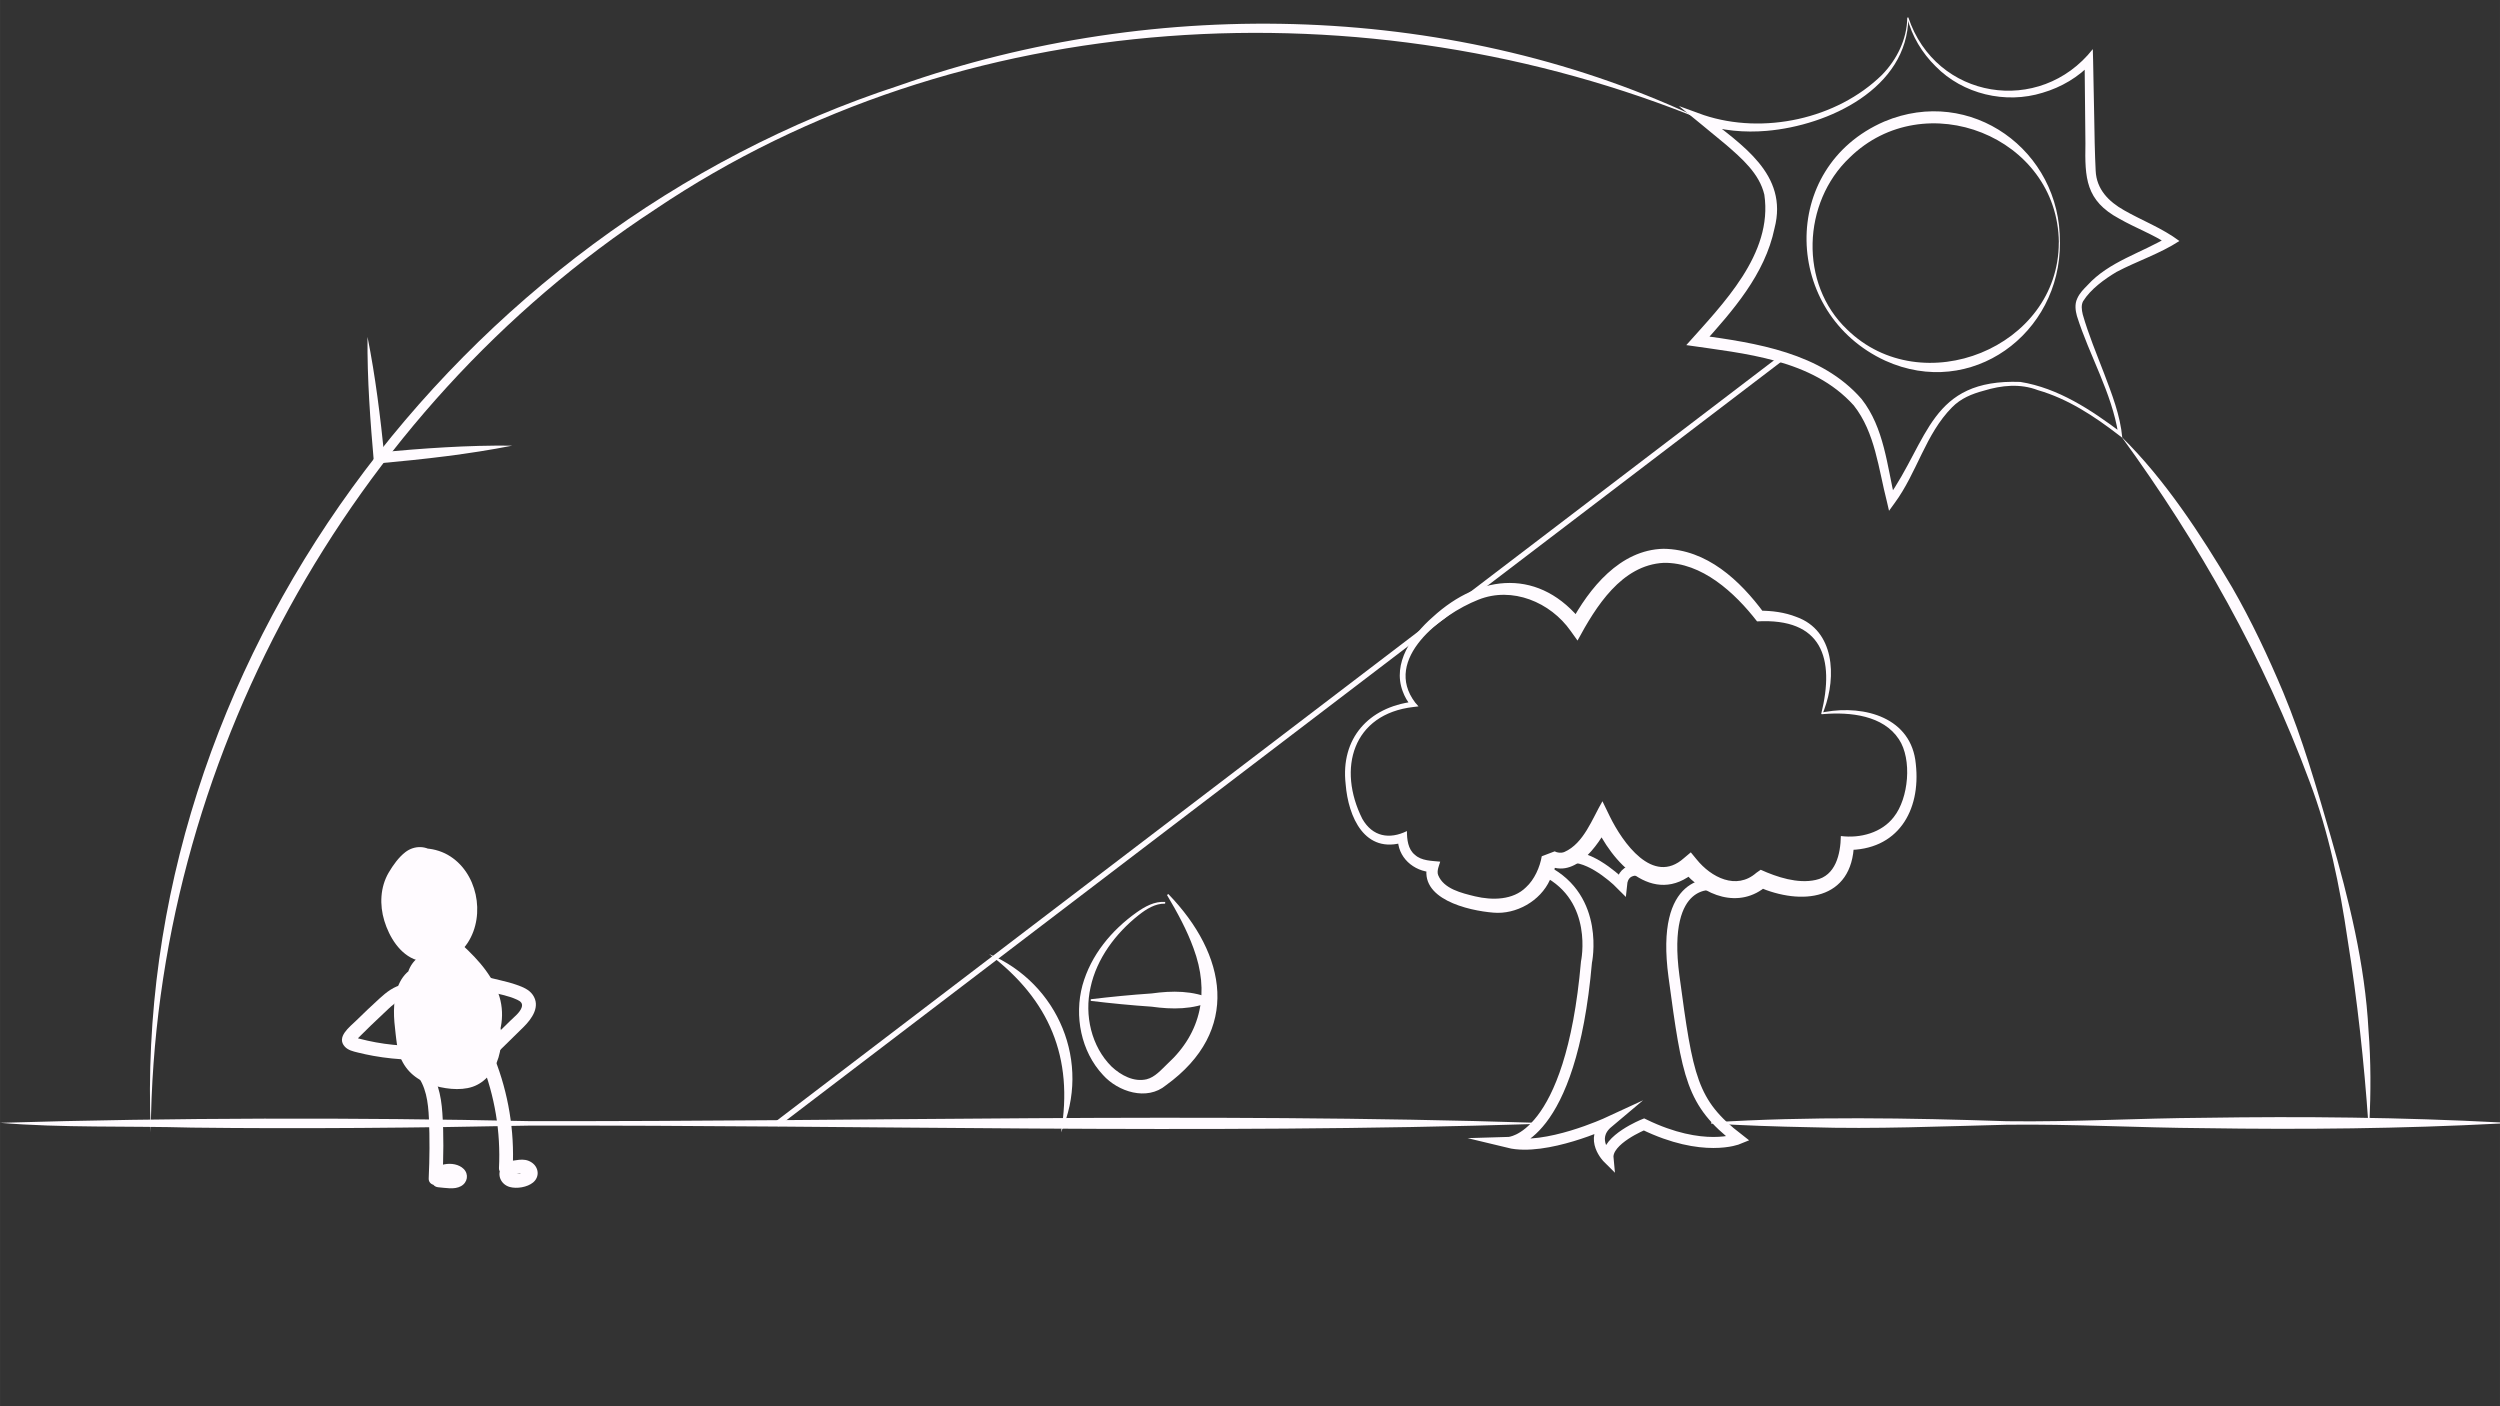 <?xml version="1.0" encoding="UTF-8"?><svg id="Lager_1" xmlns="http://www.w3.org/2000/svg" width="16cm" height="9cm" viewBox="0 0 453.54 255.12"><rect x="0" y="0" width="453.54" height="255.12" fill="#333333" stroke="none"/><path d="M330.4,129.51c2.51-10.12,.14-17.43-11.64-16.78-4.04-5.22-10.03-10.73-16.93-10.62-7.64,.39-12.31,7.92-15.64,14.1l-1.25-1.75c-3.67-5.22-10.61-8.13-16.75-5.66-6.74,2.66-17.4,10.8-11.46,18.65l.61,.7-.91,.11c-11.06,1.27-13.85,11.21-9.28,20.3,1.86,3.25,4.93,3.76,8.09,2.21,0,1.49,.18,3.31,1.45,4.31,1.2,1.11,3.06,1.08,4.59,1.24-.16,.6-.69,1.68-.37,2.45,1.01,2.49,4.23,3.24,6.68,3.84,3.16,.75,6.9,.69,9.25-1.64,1.52-1.38,2.53-3.65,2.86-5.63l2.34-.89c.46,.25,1.16,.36,1.77,.11,3.52-1.55,5.05-6.04,6.9-9.2l1.33,2.74c2.31,4.72,7.82,12.62,13.45,7.58l1.25-1.05,1.06,1.29c2.62,3.24,7.19,5.62,10.82,2.43l.8-.56c2.98,1.35,6.72,2.57,9.96,1.85,3.64-.76,4.52-4.67,4.58-7.97,3.47,.45,7.42-.57,9.62-3.47,2.68-3.38,3.34-10.45,.91-14.09-2.85-4.34-8.82-4.95-13.62-4.57-.15,0-.34,.08-.47-.01h0Zm.23-.19s-.05-.06-.08-.06c-.02,0,.02,0,.02,0l.08-.02,.17-.03,.33-.06c7.16-1.26,15.64,1.04,16.41,9.45,.95,8.53-3.31,15.73-12.56,15.6l1.34-1.17c-.25,10.37-9.55,11.3-17.4,7.85l1.61-.21c-4.95,4.36-11.57,1.89-15.3-2.8l2.31,.24c-7.66,6.65-15.23-1.77-18.32-8.77l2.75,.06c-2.06,4.07-6.61,10.66-11.82,7.19l2.34-.89c-.26,1.47-.7,2.68-1.33,3.93-1.74,3.86-6.16,6.3-10.25,5.94-4.6-.37-13.68-2.49-11.95-8.76l.88,1.43c-3.4-.12-6.4-2.73-6.26-6.29l1.18,.81c-7.2,2.32-10.19-4.56-10.66-10.51-.94-8.26,4.13-13.94,12.24-14.95l-.3,.81c-.74-.82-1.23-1.72-1.59-2.7-1.92-5.12,1.71-10.2,5.42-13.44,8.71-8.01,19.59-8.89,27.27,1l-2.27,.11c3.41-6.35,8.98-13.34,16.89-13.52,7.87,.09,13.87,5.73,18.24,11.64l-.81-.41c2.24,0,4.53,.28,6.69,1.13,6.95,2.49,7.26,10.85,5.05,16.78-.06,.2-.18,.49-.25,.67l-.02,.04s-.01-.08-.05-.09h0Z" fill="#fffbff"/><path d="M298.24,157.99s-3.72-1.09-4.07,2.5c0,0-4.86-4.97-8.96-4.97" fill="none" stroke="#fffbff" stroke-miterlimit="10" stroke-width="2"/><path d="M310.92,160.49s-9.7-1.64-7.23,16.68c2.47,18.32,3.18,22.9,11.65,29.44,0,0-6.32,2.62-17.1-2.62,0,0-6.84,2.74-6.52,6.11,0,0-3.52-3.49-.01-6.44,0,0-11.31,5.23-18.02,3.6,0,0,11.29-.33,14.12-32.71,0,0,2.48-11.52-7.41-16.55" fill="none" stroke="#fffbff" stroke-miterlimit="10" stroke-width="2"/><path d="M78.98,154.86c-1.5-1.51-3.79-1.54-5.44-.27-1.22,.94-2.24,2.38-3.02,3.7-1.55,2.64-1.68,5.87-.8,8.76s2.81,6.15,5.89,7.14c1.66,.53,3.5,.21,5.15-.21,1.75-.44,3.12-1.44,4.1-2.96,3.3-5.09,1.72-12.91-3.64-15.94-2.6-1.47-6.83-1.93-8.69,.94-.89,1.37-1.04,3.26-1,4.86s.32,3.16,.88,4.62c.75,1.96,1.87,3.82,3.96,4.54,2.29,.78,4.49-.54,5.3-2.71,.63-1.68,.31-3.66-.14-5.35s-1.31-3.39-2.92-4.13c-1.19-.55-2.75-.38-3.42,.9-.58,1.1-.37,2.84,.9,3.42l.17,.08c.23,.15,.22,.13-.04-.06,.27,.57-.19-.49,.1,.11,.04,.07,.33,.69,.12,.16,.08,.2,.15,.42,.21,.63,.1,.35,.18,.71,.25,1.06-.01-.07,.13,.87,.09,.49,.02,.19,.03,.38,.03,.58-.02,.34-.02,.38,.02,.13-.02,.15-.07,.3-.11,.44l.08-.19c-.15,.25-.15,.24,.01,0l.18-.15c.28-.18,.56-.22,.84-.12l-.22-.06c.23,.1,.22,.07-.05-.07l.13,.08c-.18-.2-.22-.25-.13-.12,.19,.23-.26-.43-.23-.38-.13-.22-.25-.46-.35-.7,.12,.28-.18-.56-.21-.66-.33-1.06-.41-1.53-.43-2.52-.01-.45,0-.89,.04-1.33,.06-.76-.13,.34,.06-.37,.03-.16,.07-.32,.12-.48-.12,.21-.1,.19,.04-.06-.03,.04-.32,.47-.42,.37,0,0,.36-.09,.41-.1-.58,.15-.03,0,.13,0,.2,0,.4,0,.6,.02-.62-.04,0,.01,.14,.05,.2,.05,.4,.12,.59,.18,.12,.04,.39,.21-.01-.01,.25,.14,.51,.26,.75,.41,.06,.03,.64,.45,.21,.12,.17,.14,.34,.29,.5,.44,.11,.1,.21,.21,.31,.32,.04,.04,.51,.6,.19,.19,.29,.37,.5,.78,.73,1.19,.37,.67-.06-.21,.1,.2,.11,.27,.2,.55,.27,.83,.07,.24,.11,.49,.17,.73,.18,.74,0-.43,.05,.32,.03,.41,.05,.83,.04,1.24,0,.25-.02,.49-.05,.74,.05-.52-.05,.26-.06,.3-.1,.47-.24,.93-.4,1.39-.24,.67,.23-.34-.13,.27-.13,.22-.25,.44-.38,.66-.34,.57,.25-.18-.22,.27-.38,.37-.11,.14-.05,.07l-.22,.13c.21-.06,.17-.05-.11,.05-.25,.08-.5,.14-.75,.2s-.52,.11-.78,.16c-.31,.05-.35,.06-.13,.04-.13,.02-.27,.03-.4,.03-.61,.03-.55,.09-1.05-.13,.4,.18-.24-.19-.26-.2,.4,.29-.19-.2-.21-.23-.11-.12-.22-.24-.33-.36-.49-.55,.19,.35-.21-.28-.3-.48-.6-.94-.84-1.45-.07-.14-.14-.29-.2-.44,.17,.42-.15-.46-.18-.54-.17-.54-.31-1.09-.39-1.64,.02,.11,.03,.45,0-.05-.02-.31-.04-.63-.03-.94,0-.23,.02-.47,.04-.7-.06,.55,.09-.36,.11-.47,.04-.15,.09-.29,.13-.44,.1-.26,.1-.28,.01-.08,.07-.16,.16-.32,.24-.48,.28-.51,.61-.98,.95-1.44,.3-.4-.36,.44,.17-.22,.2-.26,.42-.5,.63-.74,.3-.35,.07-.05-.16,0-.26,.06-.67-.05-.87-.24,.92,.93,2.62,.99,3.54,0s.98-2.54,0-3.54h0Z" fill="#fffbff"/><path d="M79.1,173.85c2.76,2.47,6.2,5.33,6.92,9.17,.28,1.5-.03,2.98-.79,4.32-.41,.73-.91,1.35-1.52,1.92-.25,.23-.51,.44-.79,.63-.23,.15-.47,.3-.72,.43-.39,.21-.8,.18,.09,.12l1.26,.34c.28,.13-.12-.15-.22-.28-.23-.3-.44-.61-.65-.93-.37-.58-.71-1.17-1.03-1.79-.61-1.21-1.08-2.47-1.49-3.76-.21-.66-1.93-6.36-1.25-6.39l-2.5-2.5c.16,4.46,.93,8.88,2.34,13.12,.48,1.46,2.25,2.41,3.67,1.49,2.28-1.47,3.49-3.98,3.42-6.68-.04-1.45-.4-2.89-.84-4.27-.48-1.51-1.05-2.92-2.54-3.66-1.12-.56-2.53-.52-3.76-.44-1.4,.09-2.82,.33-4.03,1.1-2.52,1.6-3.16,4.78-3.2,7.57-.02,1.38,.13,2.75,.29,4.11,.15,1.27,.27,2.59,.68,3.81,.91,2.74,2.9,4.54,5.61,5.45,2.3,.77,5.35,1.23,7.69,.43s3.97-2.91,4.69-5.3c.82-2.71,.77-6.02-.75-8.48-1.64-2.65-4.74-3.98-7.77-3.33-1.32,.29-2.09,1.83-1.75,3.08,.37,1.36,1.75,2.03,3.08,1.75,2.38-.51,2.93,2.93,2.59,4.76-.18,.98-.55,2.15-1.28,2.6-1.04,.64-2.65,.26-3.78,.03s-2.38-.53-3.08-1.49c-.78-1.08-.85-2.64-.99-3.92-.18-1.66-.39-3.41-.09-5.07,.24-1.33,.57-1.94,1.93-2.08,.41-.04,.83-.04,1.24-.04,.14,0,.4,.05,.53,0,.59-.21-.75-.27-.43-.49-.06,.04,.78,2.57,.84,2.83,.25,1.18,.29,2.7-.81,3.41l3.67,1.49c-1.27-3.83-2.01-7.76-2.16-11.79-.05-1.31-1.11-2.56-2.5-2.5-2.25,.1-4.15,1.51-4.87,3.67s0,4.43,.56,6.52c1.02,3.82,2.37,7.6,4.82,10.75,.68,.87,1.36,1.65,2.52,1.82,1.09,.16,2.13-.38,3.05-.92,1.61-.95,2.95-2.26,4.01-3.79,2.11-3.01,2.66-7.02,1.39-10.47-1.49-4.05-4.63-7.09-7.78-9.9-2.39-2.14-5.94,1.39-3.54,3.54h0Z" fill="#fffbff"/><path d="M85.58,185.43v1.57c-.01,.34,.06,.67,.22,.96,.1,.31,.27,.58,.52,.8,.23,.24,.49,.42,.8,.52,.3,.16,.62,.23,.96,.22l.66-.09c.42-.12,.79-.33,1.1-.64l.39-.51c.23-.39,.34-.81,.34-1.26v-1.57c.01-.34-.06-.67-.22-.96-.1-.31-.27-.58-.52-.8-.23-.24-.49-.42-.8-.52-.3-.16-.62-.23-.96-.22l-.66,.09c-.42,.12-.79,.33-1.1,.64l-.39,.51c-.23,.39-.34,.81-.34,1.26h0Z" fill="#fffbff"/><path d="M75.33,194.66c1.99,2.25,2.35,5.36,2.48,8.25,.16,3.62,.13,7.25-.04,10.87-.07,1.43,2.08,1.67,2.46,.33,.22-.76,1.66-.17,2.1-.28,.29,.12,.34-.16,.14-.84l-.22,.06c-.13-.04-.48,.01-.62,0-.71-.03-1.41-.11-2.12-.16-1.6-.12-1.6,2.38,0,2.5,1.29,.1,2.91,.47,4.12-.2s1.44-2.17,.49-3.12c-1.68-1.68-5.64-1-6.31,1.37l2.46,.33c.18-3.93,.25-7.9-.02-11.83-.22-3.3-.92-6.52-3.16-9.05-1.07-1.21-2.83,.57-1.77,1.77h0Z" fill="#fffbff"/><path d="M87.34,192.72c2.42,6.12,3.51,12.63,3.18,19.2-.03,.68,.6,1.24,1.25,1.25,.58,.01,1.14-.08,1.71-.19,.33-.06,.71-.19,1.05-.17,.12,0,.49,.17,.53,.16,.1,.09,.12,.04,.07-.16,.07-.23,0-.27-.17-.11-.17-.02-.44,.14-.62,.17-.21,.05-1.16,.06-1.2,.13,.86-1.37-1.3-2.62-2.16-1.26-.9,1.43-.09,3.16,1.49,3.6,1.29,.36,3.18,.05,4.23-.81,1.22-1,1.07-2.72-.21-3.61-1.54-1.06-3.06-.22-4.73-.25l1.25,1.25c.34-6.77-.78-13.56-3.27-19.87-.58-1.48-3-.84-2.41,.66h0Z" fill="#fffbff"/><path d="M73.22,178.6c-1.73,.28-3.14,1.42-4.4,2.57-1.43,1.3-2.83,2.64-4.21,3.99-1.15,1.13-3.69,2.99-2.03,4.75,.6,.63,1.49,.83,2.3,1.03,.94,.23,1.89,.44,2.84,.61,2.23,.4,4.5,.63,6.77,.7,1.61,.05,1.61-2.45,0-2.5-2.12-.06-4.23-.27-6.31-.65-.99-.18-1.97-.4-2.94-.65-.23-.06-.48-.1-.7-.2,.03,.01-.3-.08-.19-.11,.1,.2,.15,.41,.16,.62,0,0,0,.02,0,.03,.14-.02,.46-.46,.56-.57,1.47-1.48,2.97-2.92,4.49-4.34,1.26-1.17,2.53-2.58,4.31-2.86,.67-.11,1.04-.94,.87-1.54-.19-.71-.87-.98-1.54-.87h0Z" fill="#fffbff"/><path d="M83.51,177.54c1.51,1.17,3.22,1.84,5.06,2.32s3.6,.74,5.25,1.51c.67,.31,1.09,.69,.79,1.47-.35,.91-1.31,1.63-1.98,2.29l-4.91,4.81c-1.15,1.13,.62,2.9,1.77,1.77,1.83-1.8,3.67-3.59,5.49-5.39,1.51-1.49,3.13-3.75,1.66-5.85-.68-.97-1.83-1.42-2.91-1.8-.98-.35-1.99-.6-3-.84-1.86-.45-3.92-.85-5.47-2.06-.53-.41-1.25-.52-1.77,0-.43,.43-.54,1.35,0,1.77h0Z" fill="#fffbff"/><path d="M84.13,191.23c3.22,0,3.22-5,0-5s-3.22,5,0,5h0Z" fill="#fffbff"/><path d="M86.44,188.16c3.22,0,3.22-5,0-5s-3.22,5,0,5h0Z" fill="#fffbff"/><path d="M66.67,61.12c1.45,7.23,2.33,14.52,3.08,21.85l-1.08-.89c8.07-.74,16.16-1.33,24.27-1.23-7.96,1.57-16.02,2.47-24.09,3.2l-1,.09c-.67-7.66-1.25-15.31-1.18-23.02h0Z" fill="#fffbff"/><path d="M373.71,43.97c.12,16.59-16.09,28.53-31.68,21.47-18.58-8.56-19.47-35.03-.19-43.39,15.68-6.6,32.03,5.25,31.86,21.92h0Zm-.2,0c-.21-19.24-24.38-28.7-37.96-15.37-8.57,8.11-9.19,22.89-.44,31.19,13.54,13.22,38.4,3.3,38.39-15.81h0Z" fill="#fffbff"/><path d="M346.2,3.15c4.96,14.94,23.88,17.93,33.47,5.76,.06,.94,.2,10.8,.25,12.03,.04,2.95,.12,7.19,.27,10.04,.15,3.36,2.35,5.59,5.16,7.17,3.16,1.82,6.9,3.22,10.03,5.57-3.55,2.32-7.71,3.66-11.4,5.61-2.21,1.32-4.7,3.12-6.07,5.32-.37,.69-.27,1.53-.06,2.41,1.02,3.57,2.49,7.1,3.85,10.64,1.43,3.8,2.95,7.62,3.32,11.72l-.59-.45c-4.5-3.47-9.25-6.61-14.72-8.19-3.21-1.23-6.58-.89-9.82,.1-2.18,.58-4.17,1.4-5.75,3.01-4.86,4.91-6.32,11.82-10.46,17.43l-.98,1.35-.38-1.65c-1.54-5.98-2.13-12.54-6.01-17.46-7.58-8.42-19.78-9.4-30.39-10.95,6.63-7.46,15.75-16.52,14.16-27.29-.89-3.83-4.11-6.61-7.03-9.13-2.58-2.16-5.83-4.79-8.46-6.95l4.5,1.64c10.8,3.59,24.14,.73,32.32-7.28,2.7-2.76,4.55-6.47,4.6-10.41h.2c-.14,12.86-14.48,19.59-25.7,20.55-4,.34-8.1,0-11.97-1.32l.78-1.41c6.61,5.26,15.16,10.58,12.61,20.39-1.74,8.41-7.6,15-13.12,21.15l-.64-1.76c10.41,1.43,22.23,3.19,29.55,11.6,4.1,5.21,4.63,12.15,6.08,18.3l-1.36-.3c7.5-10.58,7.72-21.69,24.09-21.1,6.87,1.11,12.84,5.08,18.27,9.16l-.51,.29c-1.19-7.55-5.21-14.14-7.5-21.41-.25-.92-.45-2.11,.05-3.16,.45-1.03,1.19-1.73,1.86-2.42,3.93-4.33,9.84-5.86,14.68-8.81l-.05,1.41c-2.66-1.81-5.86-2.96-8.87-4.68-6.11-3.28-6.24-7.4-6.13-13.64-.03-3.28-.12-11.79-.15-15.16l1.33,.51c-2.41,2.62-5.58,4.46-8.95,5.45-6.73,2.09-14.47,.25-19.4-4.79-2.47-2.43-4.32-5.49-5.15-8.83l.19-.05h0Z" fill="#fffbff"/><path d="M310.41,203.63c17.89-1.13,35.78-.81,53.68-.22,11.93,.16,23.86-.55,35.78-.62,17.9-.28,35.78-.09,53.68,.84v.2c-17.88,.93-35.78,1.12-53.67,.84-11.93-.07-23.86-.77-35.79-.62-11.93,.28-23.85,.82-35.79,.45-5.96-.11-11.93-.32-17.89-.67v-.2h0Z" fill="#fffbff"/><path d="M0,203.7c31.53-.94,64.3-.98,95.86-.31,61,.12,122.01-1.63,183,.31v.2c-60.99,1.94-122.01,.19-183.01,.31-19.38,.4-41.6,.6-61,.36-11.49-.32-23.75,.07-34.86-.87H0Z" fill="#fffbff"/><line x1="323.39" y1="64.81" x2="140.85" y2="203.98" fill="none" stroke="#fffbff" stroke-miterlimit="10"/><path d="M309.23,21.92C248.13-3.16,174.19,.68,118.83,38,63.18,74.44,27.87,138.8,27.35,205.43,23.8,120.75,83.02,41.64,163.14,15.51,210.06-1.06,264.57,.45,309.23,21.92h0Z" fill="#fffbff"/><path d="M429.66,203.85c-.76-11.04-2.01-22.48-3.77-33.43-1.41-9.66-3.41-19.45-6.88-28.6-8.3-22.4-20.05-43.24-34.1-62.54,7.72,7.56,14.36,17.65,20.02,27.25,3.48,6.03,6.58,12.63,9.28,19.05,3.51,8.44,6.07,17.33,8.61,26.11,3.31,11.51,6.24,23.23,6.87,35.25,.45,5.63,.42,11.29,.16,16.92h-.2Z" fill="#fffbff"/><path d="M179.46,173.09c12.58,5.37,18.57,19.74,13.02,32.34,2.31-13.58-2.11-24.05-13.02-32.34h0Z" fill="#fffbff"/><path d="M211.38,163.94c-1.8-.05-3.41,.97-4.8,2.07-4.18,3.3-7.63,7.91-8.74,13.12-1.14,5.05,.14,10.72,3.82,14.37,1.71,1.6,4.06,2.84,6.35,2.3,1.52-.38,2.63-1.7,3.79-2.81,6.23-5.69,7.64-13.1,4.73-20.94-1.2-3.32-2.94-6.52-4.82-9.68l.24-.18c10.62,10.97,13.24,24.83-.42,34.69-3.46,2.9-8.69,1.19-11.42-1.85-4.02-4.29-5.23-10.71-3.74-16.26,1.53-5.51,5.28-10.01,9.84-13.25,1.49-1.05,3.25-2.05,5.18-1.89l-.02,.3h0Z" fill="#fffbff"/><path d="M197.88,181.28c3.67-.44,7.35-.8,11.04-1.05,3.73-.52,7.52-.55,11.04,1.05v.3c-3.51,1.6-7.31,1.57-11.04,1.05-3.69-.25-7.37-.61-11.04-1.05v-.3h0Z" fill="#fffbff"/><rect width="453.54" height="255.12" fill="none"/></svg>